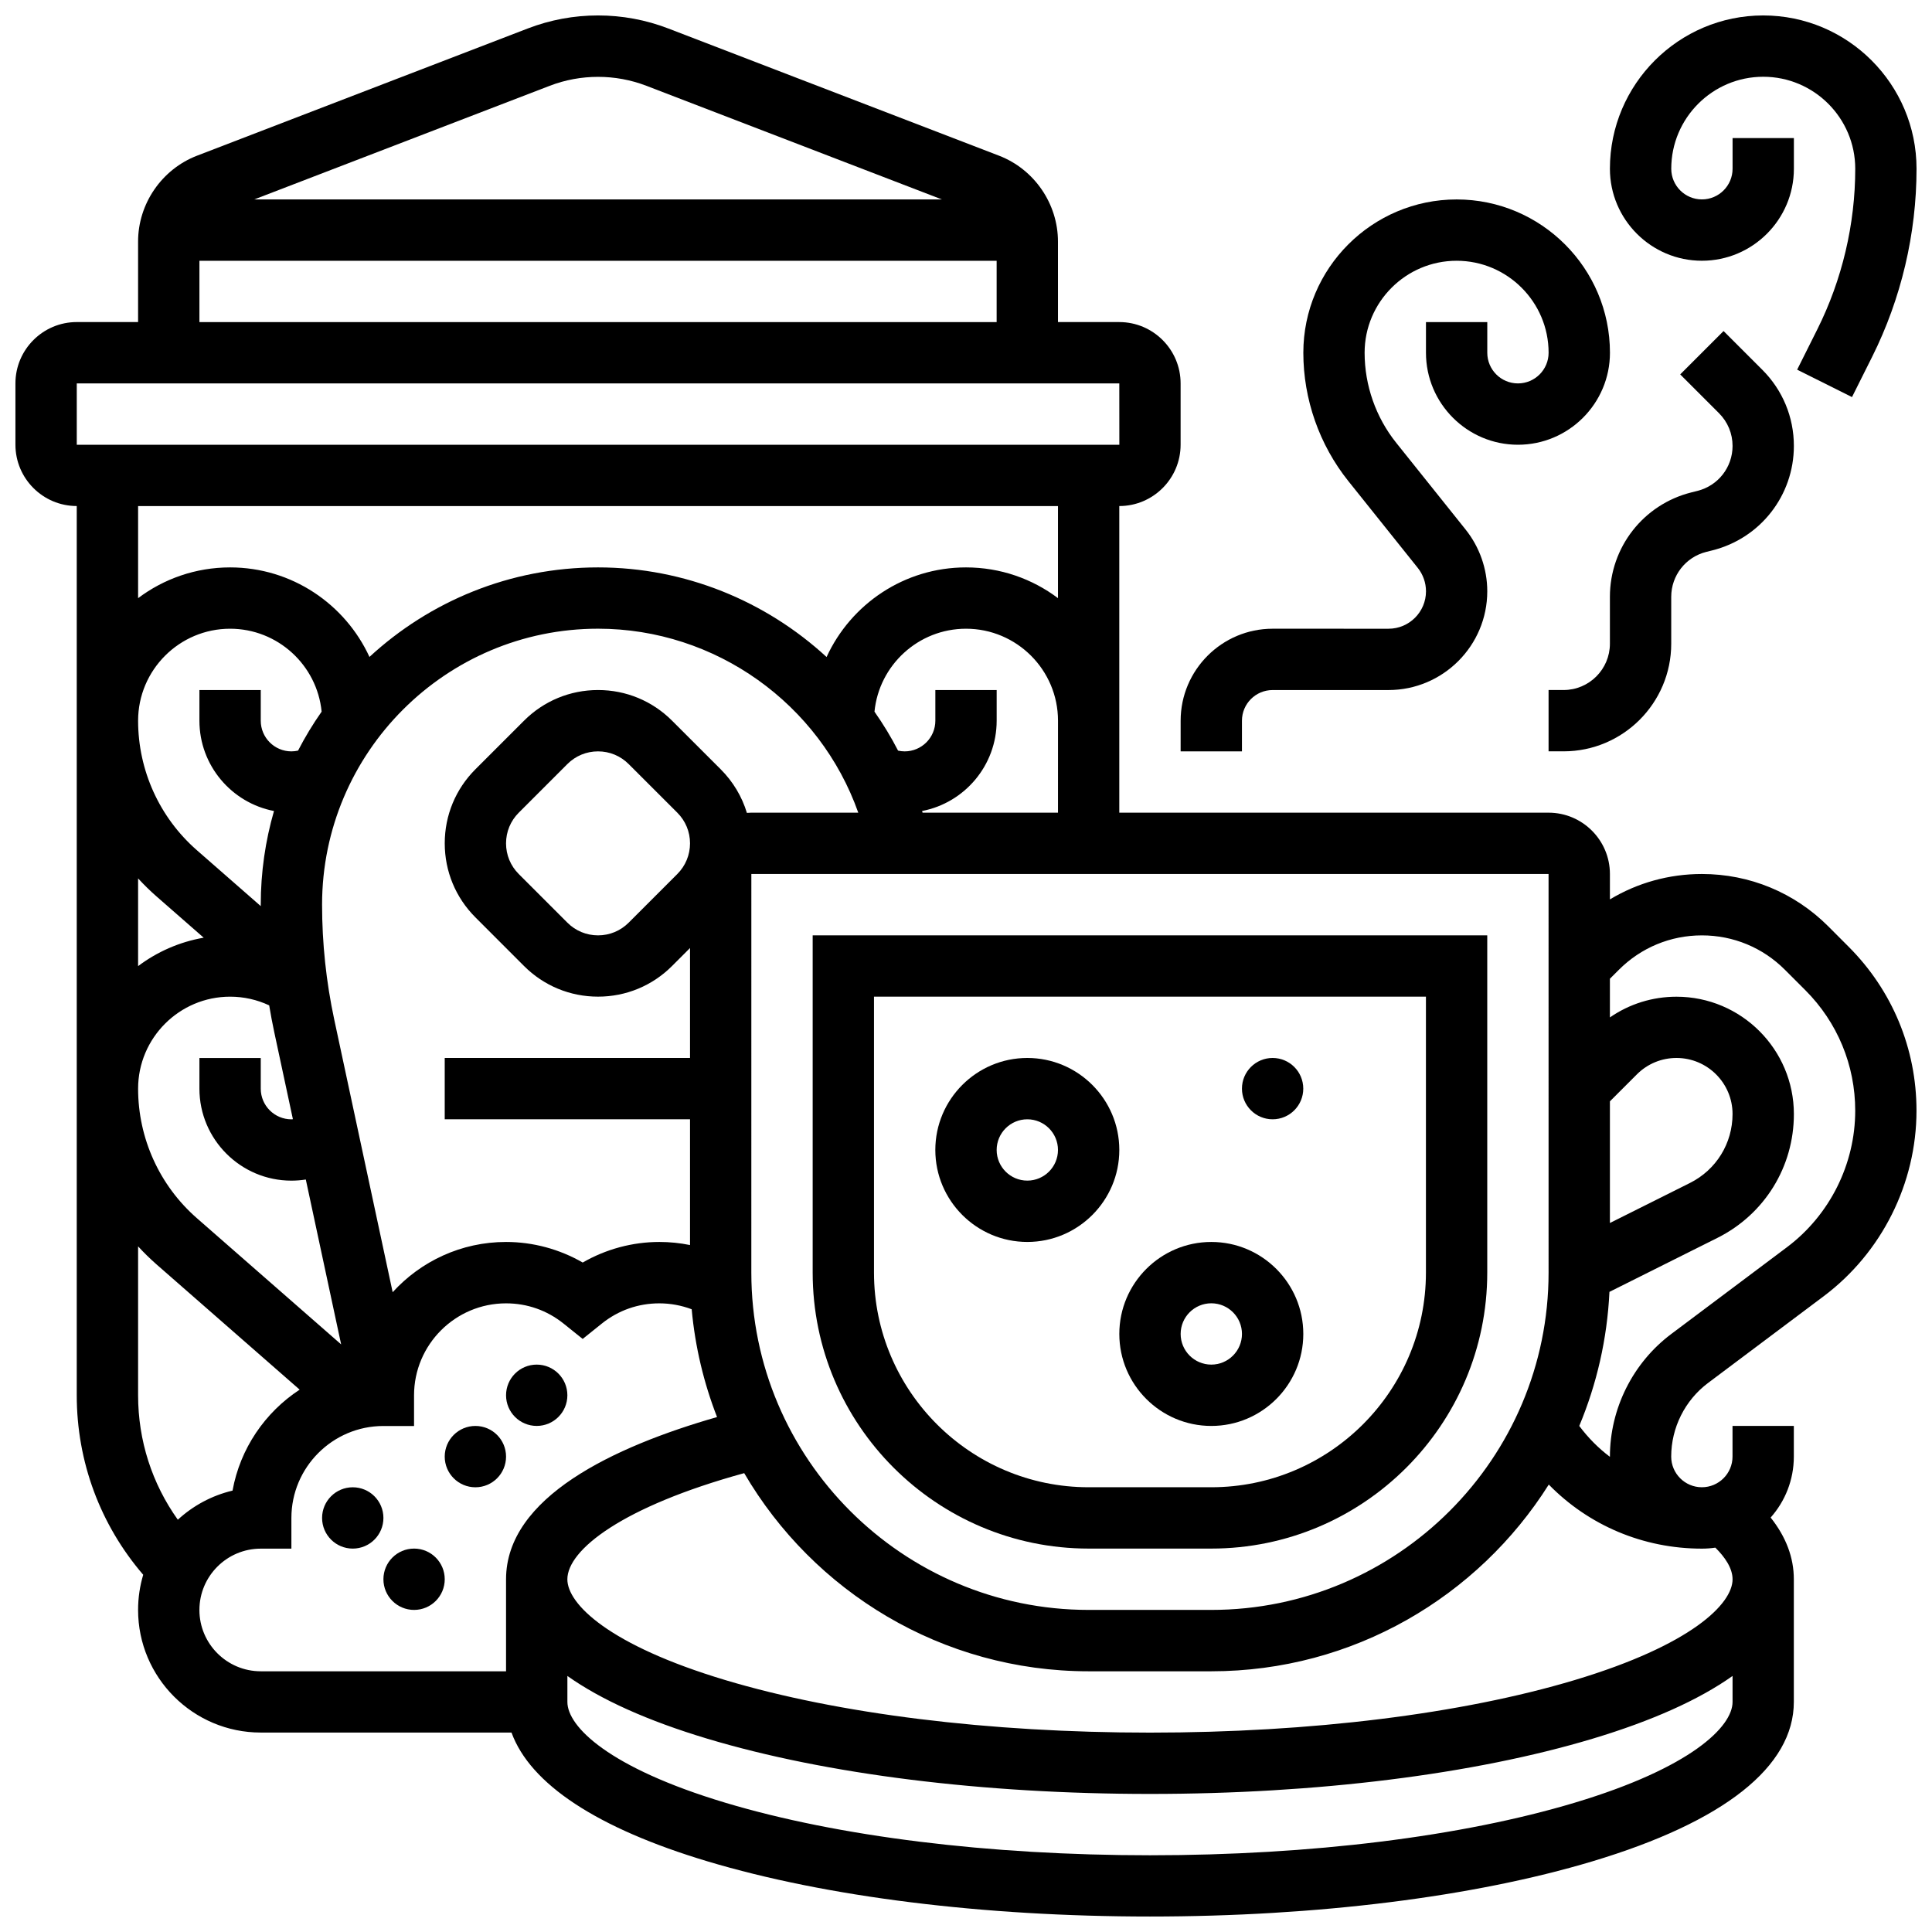 <?xml version="1.0" encoding="UTF-8"?>
<!-- Uploaded to: ICON Repo, www.iconrepo.com, Generator: ICON Repo Mixer Tools -->
<svg width="800px" height="800px" version="1.1" viewBox="144 144 512 512" xmlns="http://www.w3.org/2000/svg">
 <defs>
  <clipPath id="b">
   <path d="m148.09 148.09h503.81v503.81h-503.81z"/>
  </clipPath>
  <clipPath id="a">
   <path d="m570 148.09h81.902v101.91h-81.902z"/>
  </clipPath>
 </defs>
 <path d="m432.5 554.39h32.504c40.324 0 73.133-32.809 73.133-73.133v-89.387h-178.77v89.387c0 40.328 32.809 73.133 73.137 73.133zm-56.883-146.27h146.27v73.133c0 31.363-25.516 56.883-56.883 56.883h-32.504c-31.363 0-56.883-25.516-56.883-56.883z"/>
 <path d="m416.25 473.13c13.441 0 24.379-10.938 24.379-24.379s-10.938-24.379-24.379-24.379-24.379 10.938-24.379 24.379 10.938 24.379 24.379 24.379zm0-32.504c4.481 0 8.125 3.644 8.125 8.125 0 4.481-3.644 8.125-8.125 8.125s-8.125-3.644-8.125-8.125c0-4.481 3.644-8.125 8.125-8.125z"/>
 <path d="m465.01 521.89c13.441 0 24.379-10.938 24.379-24.379 0-13.441-10.938-24.379-24.379-24.379-13.441 0-24.379 10.938-24.379 24.379 0 13.445 10.938 24.379 24.379 24.379zm0-32.504c4.481 0 8.125 3.644 8.125 8.125 0 4.481-3.644 8.125-8.125 8.125-4.481 0-8.125-3.644-8.125-8.125-0.004-4.477 3.644-8.125 8.125-8.125z"/>
 <path d="m489.38 432.5c0 4.484-3.637 8.125-8.125 8.125-4.488 0-8.125-3.641-8.125-8.125 0-4.488 3.637-8.129 8.125-8.129 4.488 0 8.125 3.641 8.125 8.129"/>
 <path d="m294.36 513.76c0 4.488-3.637 8.125-8.125 8.125s-8.125-3.637-8.125-8.125 3.637-8.125 8.125-8.125 8.125 3.637 8.125 8.125"/>
 <path d="m245.61 546.27c0 4.488-3.637 8.125-8.125 8.125s-8.129-3.637-8.129-8.125 3.641-8.125 8.129-8.125 8.125 3.637 8.125 8.125"/>
 <path d="m261.86 562.52c0 4.484-3.637 8.125-8.125 8.125s-8.125-3.641-8.125-8.125c0-4.488 3.637-8.129 8.125-8.129s8.125 3.641 8.125 8.129"/>
 <path d="m278.11 530.02c0 4.484-3.637 8.125-8.125 8.125s-8.129-3.641-8.129-8.125c0-4.488 3.641-8.129 8.129-8.129s8.125 3.641 8.125 8.129"/>
 <g clip-path="url(#b)">
  <path d="m628.51 389.49c-8.945-8.945-20.84-13.871-33.488-13.871-8.727 0-17.09 2.344-24.379 6.734v-6.734c0-8.961-7.293-16.25-16.25-16.25l-113.77-0.004v-81.258c8.961 0 16.25-7.293 16.25-16.25v-16.254c0-8.961-7.293-16.25-16.25-16.25h-16.25l-0.004-21.344c0-10.016-6.281-19.16-15.625-22.754l-87.637-33.707c-5.965-2.293-12.234-3.457-18.625-3.457-6.394 0-12.66 1.164-18.629 3.457l-87.633 33.707c-9.348 3.594-15.629 12.738-15.629 22.754v21.34h-16.254c-8.957 0-16.25 7.293-16.25 16.254v16.25c0 8.961 7.293 16.25 16.25 16.25v235.65c0 17.641 6.231 34.332 17.613 47.578-0.879 2.953-1.359 6.074-1.359 9.309 0 17.922 14.582 32.504 32.504 32.504h66.457c4.965 13.66 22.664 25.352 51.941 34.133 31.434 9.43 73.074 14.621 117.25 14.621 44.18 0 85.82-5.191 117.25-14.621 34.93-10.48 53.391-25.094 53.391-42.258v-32.504c0-5.742-2.066-11.211-6.144-16.348 3.82-4.305 6.144-9.965 6.144-16.156v-8.125h-16.25v8.125c0 4.481-3.644 8.125-8.125 8.125-4.481 0-8.125-3.644-8.125-8.125 0-7.633 3.644-14.922 9.75-19.5l30.672-23.004c15.391-11.551 24.582-29.93 24.582-49.172 0-16.414-6.394-31.848-18-43.457zm-57.867 46.375 7.141-7.141c2.805-2.805 6.539-4.352 10.504-4.352 8.191 0 14.855 6.664 14.855 14.855 0 7.785-4.328 14.789-11.289 18.27l-21.211 10.609zm-16.254 45.391c0 49.285-40.098 89.387-89.387 89.387h-32.504c-49.285 0-89.387-40.098-89.387-89.387l0.004-105.64h211.27zm-235.65-8.125c-7.141 0-14.168 1.91-20.316 5.453-6.144-3.543-13.176-5.453-20.316-5.453-11.895 0-22.609 5.144-30.047 13.316l-15.484-72.262c-2.137-9.988-3.223-20.23-3.223-30.441 0-40.324 32.809-73.133 73.133-73.133 31.23 0 58.789 19.992 68.965 48.754h-28.332c-0.398 0-0.793 0.031-1.184 0.059-1.305-4.316-3.66-8.273-6.941-11.555l-12.887-12.879c-5.238-5.238-12.207-8.125-19.617-8.125-7.41 0-14.379 2.887-19.617 8.125l-12.887 12.883c-5.238 5.238-8.125 12.207-8.125 19.617 0 7.41 2.887 14.379 8.125 19.617l12.883 12.891c5.238 5.238 12.207 8.125 19.617 8.125s14.379-2.887 19.617-8.125l4.762-4.762v29.137h-65.008v16.25h65.008v33.328c-2.66-0.539-5.383-0.82-8.125-0.82zm-95.754-130.21c-0.57 0.125-1.156 0.199-1.758 0.199-4.481 0-8.125-3.644-8.125-8.125v-8.125l-16.254-0.004v8.125c0 11.863 8.52 21.77 19.762 23.934-2.281 7.887-3.508 16.215-3.508 24.824 0 0.129 0.004 0.254 0.004 0.379l-16.938-14.82c-9.895-8.656-15.57-21.164-15.57-34.312 0-13.441 10.938-24.379 24.379-24.379 12.629 0 23.047 9.656 24.258 21.973-2.305 3.289-4.398 6.738-6.25 10.332zm-7.648 67.512c0.402 2.398 0.844 4.785 1.355 7.16l4.93 23.004c-0.133 0.012-0.262 0.035-0.395 0.035-4.481 0-8.125-3.644-8.125-8.125v-8.125l-16.254-0.004v8.125c0 13.441 10.938 24.379 24.379 24.379 1.289 0 2.562-0.105 3.816-0.297l9.363 43.691-38.238-33.457c-9.895-8.656-15.57-21.164-15.57-34.312 0-13.441 10.938-24.379 24.379-24.379 3.613 0 7.137 0.793 10.359 2.305zm108.16-34.809-12.887 12.887c-2.172 2.172-5.055 3.367-8.125 3.367-3.07 0-5.957-1.195-8.125-3.367l-12.887-12.887c-2.172-2.172-3.367-5.055-3.367-8.125 0-3.07 1.195-5.957 3.367-8.125l12.883-12.887c2.172-2.172 5.055-3.367 8.125-3.367s5.957 1.195 8.125 3.367l12.891 12.883c2.172 2.172 3.367 5.055 3.367 8.125-0.004 3.07-1.199 5.957-3.367 8.129zm100.88-16.254h-35.891c-0.043-0.148-0.078-0.297-0.121-0.445 11.242-2.164 19.762-12.066 19.762-23.93v-8.125h-16.25v8.125c0 4.481-3.644 8.125-8.125 8.125-0.602 0-1.184-0.074-1.754-0.195-1.855-3.598-3.949-7.047-6.254-10.328 1.207-12.32 11.625-21.98 24.258-21.98 13.441 0 24.379 10.938 24.379 24.379zm-134.68-192.64c8.195-3.152 17.391-3.152 25.586 0l78.332 30.125h-182.25zm-92.848 46.379h211.27v16.25h-211.27zm-32.504 32.504h276.28l0.012 16.25h-0.012-276.28zm260.03 32.504v24.398c-6.797-5.113-15.238-8.148-24.379-8.148-16.383 0-30.523 9.754-36.945 23.75-16.09-14.812-37.504-23.75-60.562-23.75-23.355 0-44.641 9.008-60.578 23.723-6.43-13.98-20.562-23.723-36.934-23.723-9.141 0-17.582 3.035-24.379 8.148v-24.398zm-238.91 103.43 12.516 10.949c-6.438 1.121-12.363 3.754-17.383 7.535v-23.246c1.527 1.664 3.148 3.258 4.867 4.762zm-4.867 92.75c1.527 1.668 3.148 3.258 4.867 4.766l37.949 33.207c-9.16 5.996-15.766 15.586-17.789 26.754-5.504 1.301-10.469 4.008-14.5 7.715-6.832-9.566-10.527-20.984-10.527-32.965zm16.25 96.359c0-8.961 7.293-16.25 16.25-16.25h8.125v-8.125c0-13.441 10.938-24.379 24.379-24.379h8.125v-8.125c0-13.441 10.938-24.379 24.379-24.379 5.598 0 10.863 1.852 15.23 5.352l5.082 4.078 5.082-4.078c4.367-3.5 9.633-5.352 15.23-5.352 2.945 0 5.848 0.543 8.574 1.566 0.914 9.984 3.219 19.574 6.723 28.566-27.371 7.852-55.918 21.258-55.918 43v24.379l-65.008-0.004c-8.961 0-16.254-7.289-16.254-16.25zm364.49 51.07c-29.957 8.988-69.941 13.938-112.58 13.938s-82.625-4.949-112.58-13.938c-30.859-9.258-41.812-20.168-41.812-26.691v-6.891c8.879 6.297 21.312 11.898 37.141 16.645 31.434 9.43 73.074 14.621 117.25 14.621 44.18 0 85.82-5.191 117.25-14.621 15.828-4.75 28.262-10.348 37.141-16.645v6.891c0 6.523-10.949 17.434-41.812 26.691zm37.25-67.586c2.449 2.422 4.562 5.379 4.562 8.391 0 6.527-10.949 17.434-41.809 26.691-29.961 8.988-69.945 13.938-112.59 13.938s-82.625-4.949-112.58-13.938c-30.859-9.258-41.812-20.168-41.812-26.691 0-7.797 14.559-19.262 46.863-28.137 18.336 31.379 52.387 52.512 91.281 52.512h32.504c37.629 0 70.719-19.781 89.438-49.484 10.555 10.801 25 16.98 40.578 16.98 1.207 0 2.398-0.09 3.562-0.262zm18.984-79.625-30.676 23.008c-10.176 7.633-16.25 19.785-16.25 32.504v0.043c-3.051-2.293-5.777-5.047-8.125-8.188 4.609-11.027 7.402-22.996 8-35.527l28.605-14.301c12.504-6.254 20.273-18.824 20.273-32.805 0-17.16-13.953-31.113-31.109-31.113-6.398 0-12.496 1.926-17.648 5.488v-10.246l2.383-2.383c5.875-5.875 13.688-9.113 22-9.113 8.309 0 16.121 3.234 21.996 9.113l5.394 5.394c8.535 8.535 13.238 19.887 13.238 31.961 0 14.156-6.762 27.672-18.082 36.164z"/>
 </g>
 <path d="m456.88 343.12h16.25v-8.125c0-4.481 3.644-8.125 8.125-8.125h30.707c14.438-0.004 26.18-11.746 26.18-26.176 0-5.922-2.039-11.727-5.734-16.352l-18.395-22.996c-5.402-6.746-8.375-15.223-8.375-23.863 0-13.441 10.938-24.379 24.379-24.379s24.379 10.938 24.379 24.379c0 4.481-3.644 8.125-8.125 8.125s-8.125-3.644-8.125-8.125v-8.125h-16.25v8.125c0 13.441 10.938 24.379 24.379 24.379 13.441 0 24.379-10.938 24.379-24.379 0-22.402-18.227-40.629-40.629-40.629-22.402 0-40.629 18.227-40.629 40.629 0 12.316 4.238 24.398 11.934 34.02l18.395 22.996c1.402 1.754 2.176 3.953 2.176 6.199 0 5.473-4.449 9.922-9.922 9.922l-30.719-0.004c-13.441 0-24.379 10.938-24.379 24.379z"/>
 <path d="m593.84 274.09-1.594 0.398c-12.719 3.18-21.605 14.559-21.605 27.676v12.426c0 6.769-5.508 12.273-12.273 12.273h-3.981v16.25h3.977c15.73 0.004 28.527-12.793 28.527-28.523v-12.426c0-5.641 3.824-10.539 9.301-11.91l1.594-0.398c12.727-3.18 21.609-14.559 21.609-27.676 0-7.621-2.969-14.785-8.355-20.172l-10.277-10.277-11.492 11.492 10.277 10.277c2.32 2.316 3.598 5.402 3.598 8.68 0 5.644-3.824 10.539-9.305 11.91z"/>
 <g clip-path="url(#a)">
  <path d="m595.02 213.1c13.441 0 24.379-10.938 24.379-24.379v-8.125h-16.25v8.125c0 4.481-3.644 8.125-8.125 8.125-4.481 0-8.125-3.644-8.125-8.125 0-13.441 10.938-24.379 24.379-24.379s24.379 10.938 24.379 24.379c0 14.695-3.473 29.406-10.043 42.547l-5.352 10.699 14.535 7.266 5.352-10.699c7.684-15.383 11.75-32.609 11.75-49.812 0-22.402-18.227-40.629-40.629-40.629-22.402 0-40.629 18.227-40.629 40.629 0 13.441 10.938 24.379 24.379 24.379z"/>
 </g>
</svg>